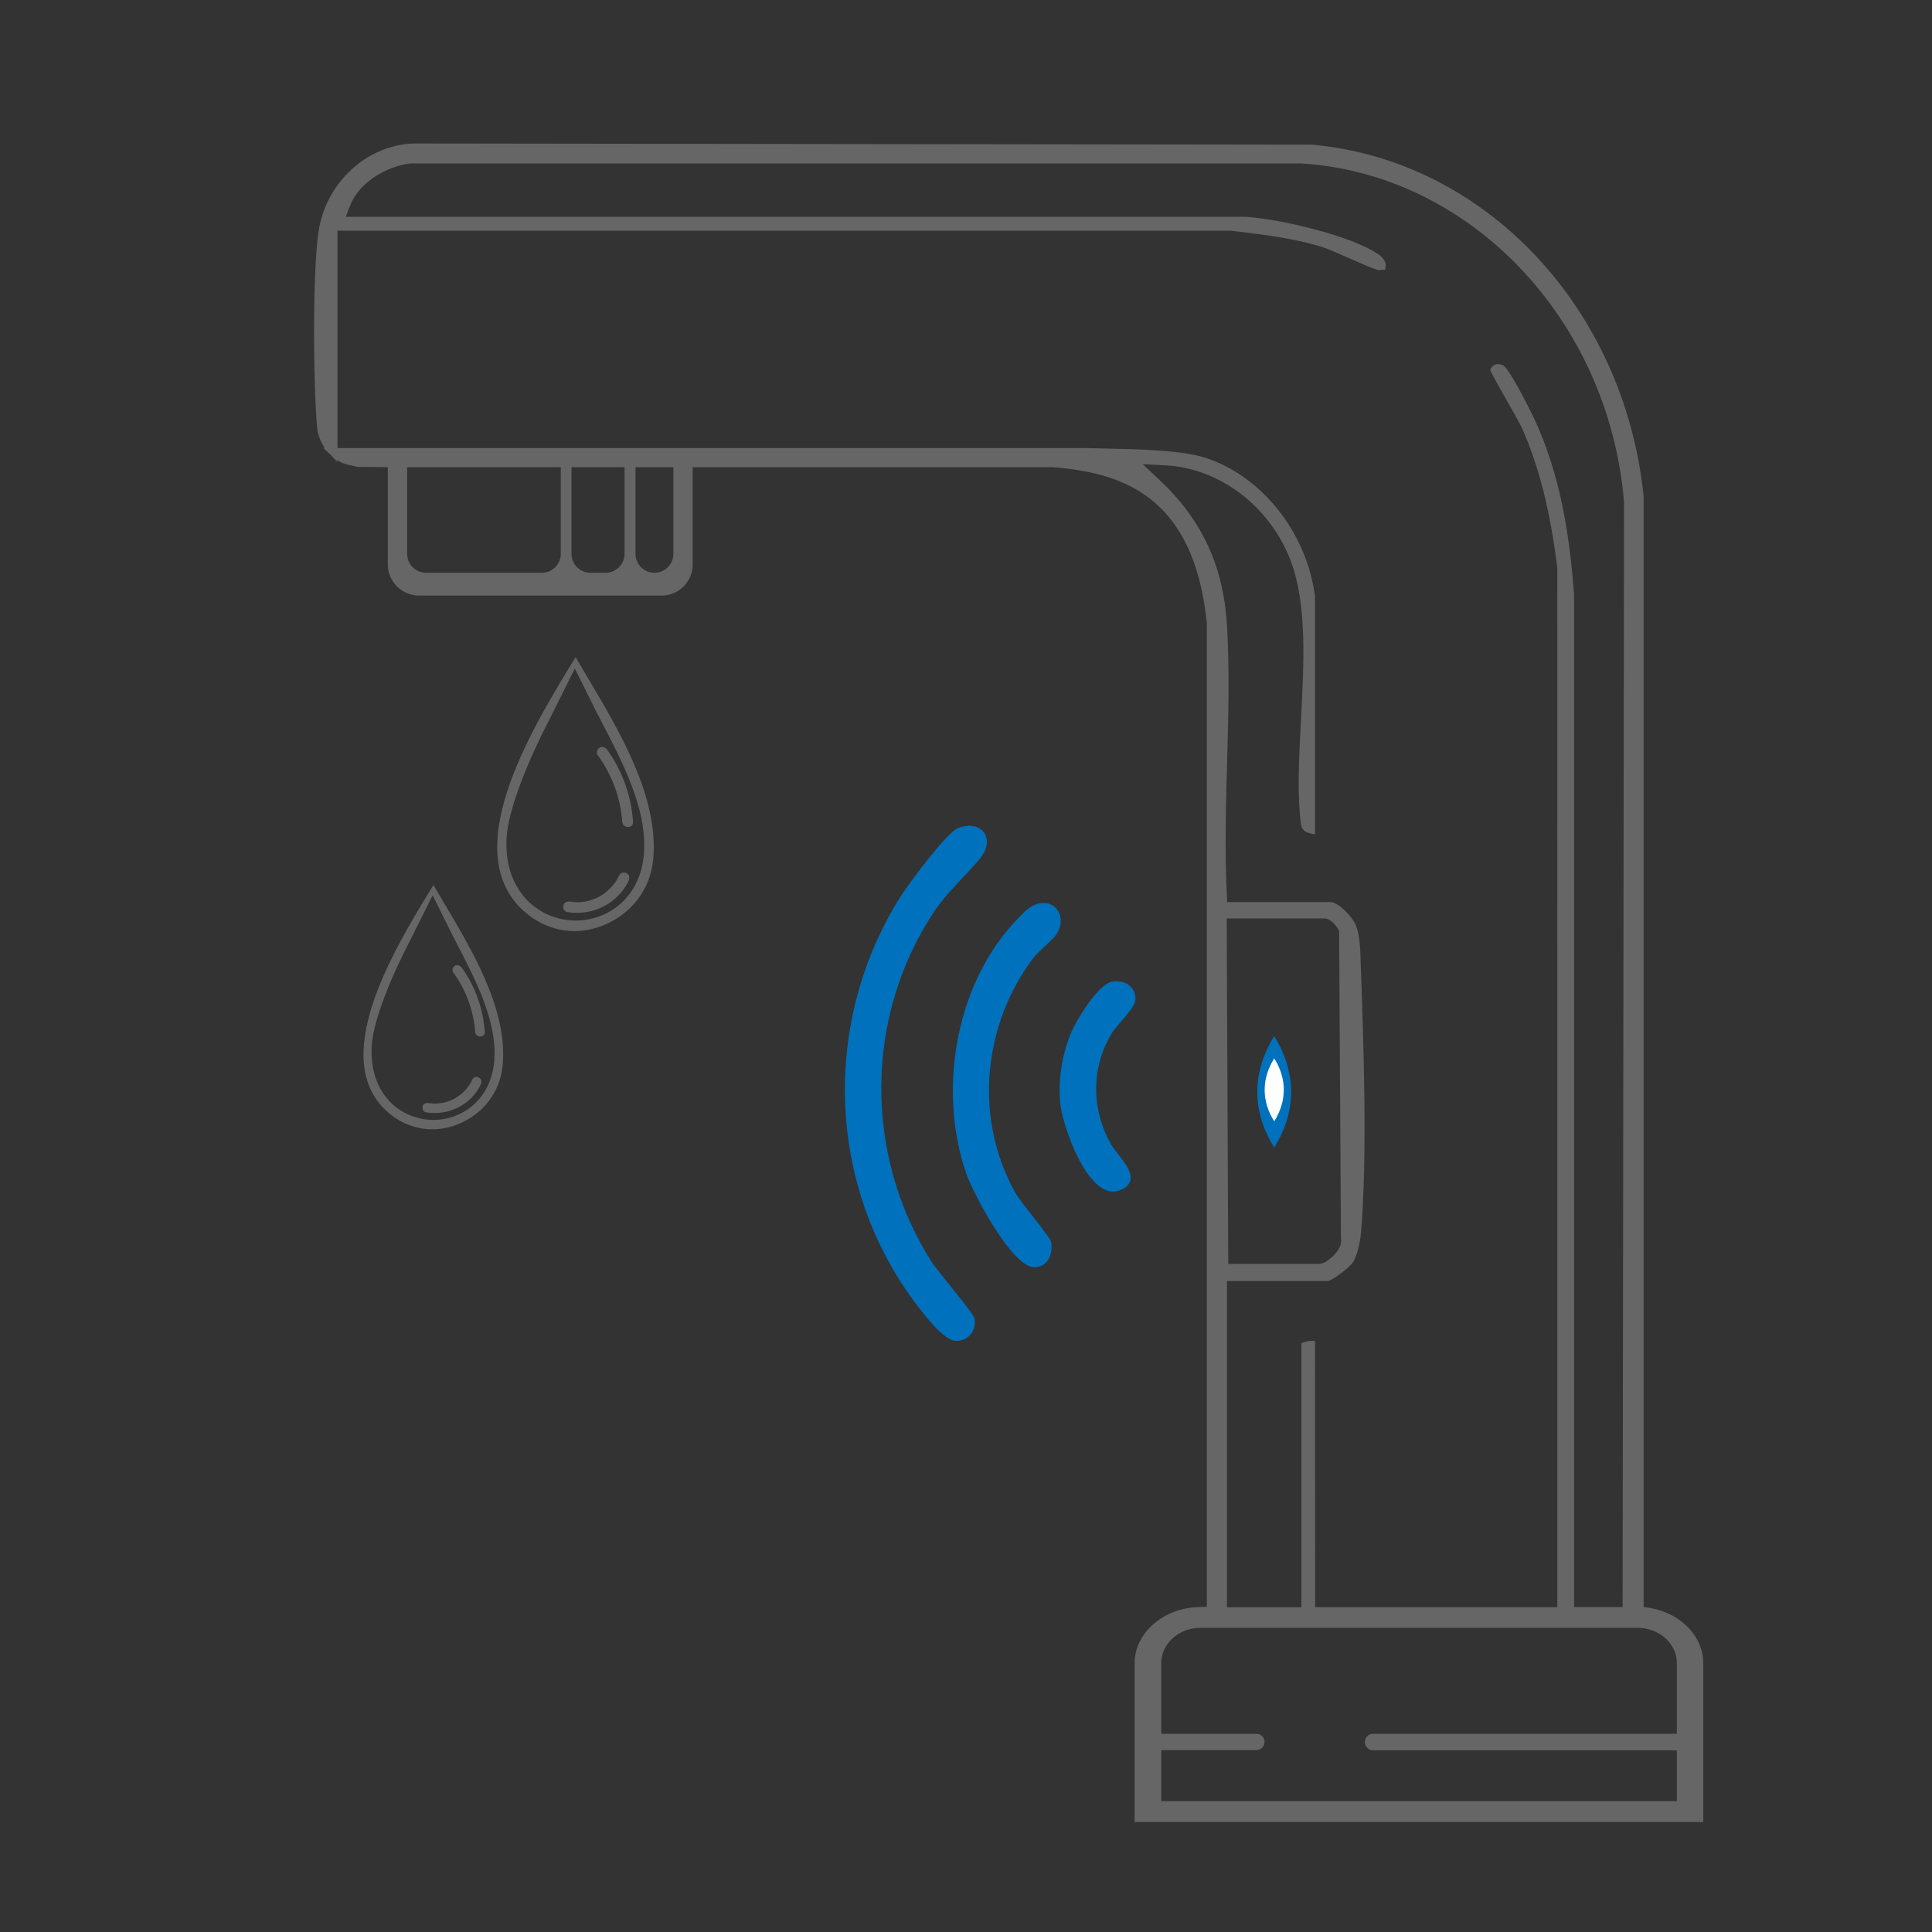 <?xml version="1.0" encoding="UTF-8"?>
<svg id="Layer_1" data-name="Layer 1" xmlns="http://www.w3.org/2000/svg" viewBox="0 0 150 150">
  <rect x="0" y="0" width="150" height="150" fill="#333333" stroke="none"/>
  <defs>
    <style>
      .cls-1 {
        fill: #0071bc;
      }

      .cls-2 {
        fill: #fff;
      }

      .cls-3 {
        fill: #666;
      }
    </style>
  </defs>
  <path class="cls-1" d="M76.09,66.65c-1.13,1.38-2.52,2.56-3.56,4.12-5.41,8.14-5.46,18.89-.24,27.14.55.86,3.3,4.05,3.37,4.45.17.93-.48,1.81-1.5,1.74-.92-.06-2.46-2.1-3.05-2.88-6.94-9.19-7.32-21.93-1.18-31.63.63-.99,3.54-4.91,4.41-5.28,1.8-.74,3.05.75,1.75,2.34Z"/>
  <path class="cls-1" d="M82,72.57c-.33.48-1.38,1.28-1.81,1.85-3.89,5.22-4.58,12.4-1.38,18.15.47.84,2.71,3.44,2.79,3.84.18.91-.23,1.98-1.3,1.98-1.71,0-4.73-5.7-5.27-7.24-2.33-6.74-.77-15.43,4.56-20.39,1.78-1.66,3.55.15,2.4,1.82Z"/>
  <path class="cls-1" d="M86.27,76.23c.96-.19,1.85.27,1.89,1.3.03.72-1.46,2.03-1.88,2.75-1.59,2.71-1.54,5.9,0,8.6.51.9,2.61,2.66.75,3.5-2.48,1.11-4.59-5.04-4.73-6.84s.17-3.66.84-5.32c.4-.99,2.12-3.78,3.13-3.98Z"/>
  <path class="cls-1" d="M98.93,80.45c1.74,2.78,1.76,5.85,0,8.63-1.76-2.78-1.74-5.85,0-8.63h0Z"/>
  <path class="cls-2" d="M98.93,82.17c.99,1.57.99,3.31,0,4.89-.99-1.57-.99-3.31,0-4.89h0Z"/>
  <g>
    <path class="cls-3" d="M88.44,141.1v-11.97c0-2.15,2.08-3.94,4.63-4l.98-.02V48.38s0-.05,0-.05c-1.04-10.19-6.83-11.99-12.35-12.41h-28.28s0,7.91,0,7.91c0,1.06-.82,1.95-1.87,2.04-.07,0-.13.01-.19.01h-18.84c-.06,0-.11,0-.17,0-.49-.04-.94-.25-1.28-.59-.39-.39-.6-.9-.6-1.45v-7.91h-2.28s-.3-.01-.44-.03c-.16-.03-.65-.15-.7-.16-.37-.08-.74-.3-1.06-.6h58.49l1.55.04c2.39.05,5.65.12,7.47.71,4.27,1.38,7.65,5.7,8.25,10.5v17.96c-.12-.03-.35-.07-.39-.4-.3-2.3-.16-5.1,0-8.06.24-4.43.48-9.01-.81-12.44-1.64-4.36-5.68-7.44-10.05-7.67l-2.73-.15,2,1.87c3.23,3.03,4.86,6.53,5.13,11.02.21,3.47.11,7.13.01,10.67-.09,3.38-.19,6.87-.02,10.25l.05.95h8.4c.36.02,1.33.93,1.6,1.58.29.7.32,1.93.35,2.93l.02.54c.2,5.71.5,14.33,0,20.22-.07.85-.3,1.73-.56,2.15-.21.32-1.35,1.21-1.73,1.31h-8.12s0,26.03,0,26.03h6.49v-20.61c.09-.04.22-.07.35-.07h.01v20.68h19.51V44.12s0-.06,0-.06c-.54-4.42-1.41-7.87-2.72-10.87-.18-.41-.65-1.24-1.2-2.19-.43-.75-1.05-1.84-1.25-2.27,0-.01.02-.02.03-.03.05-.05.13-.08.21-.08s.17.03.24.09c.47.43,2.06,3.51,2.58,4.73,1.86,4.39,2.42,8.9,2.71,12.73v78.96h4.5l.11-86.14c-1.2-14.42-12.13-25.84-25.41-26.64H31.87s-.05.01-.05.01c-1.84.2-4.2,1.48-4.96,3.47l-.52,1.36h70.37c2.58.18,8,1.41,10.13,2.85.33.23.41.48.4.55,0,0,0,0,0,0-.01,0-.05.01-.11.02-.37-.09-1.5-.59-2.26-.93-.92-.4-1.72-.75-2.19-.9-2.16-.65-4.38-.92-6.54-1.18l-.52-.06H25.85v17.44c-.46-.48-.79-1.13-.85-1.75-.31-3.22-.38-12.14.11-15.25.56-3.61,3.61-6.4,7.08-6.48l69.66.09c13.22,1.15,23.94,12.5,25.43,26.99v86.49l.83.15c2.2.39,3.8,2.04,3.8,3.92v11.97h-43.45ZM89.79,140.19h40.75v-4.66h-23.95c-.15,0-.28-.13-.28-.28,0-.1.05-.17.08-.2.03-.03.1-.08.2-.08h23.95v-5.84c0-1.71-1.53-3.1-3.42-3.1h-33.91c-1.88,0-3.42,1.39-3.42,3.1v5.84h7.74c.16,0,.28.13.28.28,0,.1-.05.17-.08.2-.03.03-.1.08-.2.08h-7.74v4.66ZM95.01,98.48h7.38c.76,0,1.51-.82,1.73-1.14.36-.51.4-.95.34-1.27l-.13-23.86-.09-.2s-.6-1.05-1.38-1.05h-7.98l.13,27.52ZM48.98,43c0,1.01.82,1.83,1.83,1.83.49,0,.95-.19,1.29-.53.35-.35.54-.81.54-1.29v-7.09h-3.65v7.09ZM44.02,43c0,1.01.82,1.83,1.83,1.83h1.18c1.01,0,1.83-.82,1.83-1.83v-7.09h-4.84v7.09ZM31.25,43c0,1.01.82,1.83,1.83,1.83h8.99c1.01,0,1.83-.82,1.83-1.83v-7.09h-12.64v7.09Z"/>
    <path class="cls-3" d="M132.25,141.46h-44.16v-12.33c0-2.34,2.23-4.29,4.98-4.36l.63-.02V48.38c-1.01-9.94-6.64-11.7-12.02-12.11h-27.9s0,7.56,0,7.56c0,1.24-.96,2.29-2.19,2.4-.08,0-.15.01-.22.01h-18.84c-.07,0-.14,0-.21-.01-.56-.05-1.1-.3-1.5-.7-.46-.46-.71-1.06-.71-1.7v-7.56l-2.22-.02c-.07,0-.15-.01-.2-.02-.16-.03-.63-.14-.72-.16-.26-.06-.52-.17-.78-.34v.13l-.53-.56-.58-.54h.13c-.32-.47-.54-1.01-.58-1.5-.31-3.23-.38-12.2.11-15.34.59-3.78,3.78-6.69,7.42-6.78l69.67.09c13.44,1.17,24.28,12.65,25.78,27.3v86.23s.54.09.54.09c2.37.42,4.09,2.21,4.09,4.27v12.33ZM88.79,140.75h42.74v-11.62c0-1.71-1.47-3.22-3.5-3.58l-1.12-.2V38.57c-1.47-14.28-12.03-25.49-25.11-26.63l-69.63-.08c-3.02.07-5.7,2.31-6.55,5.34h.32l.57-1.49c.81-2.12,3.32-3.49,5.25-3.7h.09s69.16-.02,69.16-.02c13.48.81,24.55,12.41,25.76,26.97l-.11,86.53h-32.16v-26.75h.12l-.13-28.12h.07l-.06-1.18c-.17-3.4-.07-6.9.02-10.27.1-3.53.2-7.18,0-10.64-.17-2.78-.87-5.17-2.17-7.31,1,1.76,1.72,4.06,2.03,7.09v77.16s-1.32.03-1.32.03c-2.36.06-4.28,1.69-4.28,3.65v11.62ZM122.19,124.77h3.79l.11-85.79c-1.18-14.18-11.97-25.5-25.08-26.29H31.87c-1.75.2-3.97,1.4-4.68,3.26l-.34.88h69.85c2.69.18,8.16,1.44,10.33,2.92.42.28.58.65.55.89l-.04.31h-.32s-.01.01-.07.02h-.07s-.07,0-.07,0c-.37-.09-1.31-.5-2.32-.95-.92-.4-1.7-.75-2.15-.88-2.13-.64-4.34-.91-6.48-1.17l-.52-.06H26.2v16.88h58.28l1.56.04c2.41.05,5.71.12,7.57.72,4.38,1.42,7.88,5.86,8.49,10.79v18.44s-.43-.09-.43-.09c-.39-.09-.61-.32-.66-.7-.31-2.33-.16-5.15,0-8.13.23-4.4.47-8.94-.79-12.29-1.59-4.23-5.5-7.22-9.73-7.44l-1.77-.09,1.29,1.21c3.3,3.1,4.97,6.67,5.25,11.26.21,3.49.11,7.16.01,10.7-.09,3.36-.19,6.84-.02,10.22l.03.61h8.06c.59.04,1.64,1.11,1.93,1.8.32.76.35,2.03.38,3.05l.02.54c.2,5.72.5,14.35,0,20.26-.08.91-.33,1.84-.62,2.31-.26.39-1.48,1.34-1.94,1.46h-.09s-7.76,0-7.76,0v25.33h5.78v-20.5l.23-.09c.09-.03.27-.09.48-.09h.35v.35s.01,20.32.01,20.32h18.8V44.12c-.54-4.4-1.4-7.82-2.7-10.79-.18-.4-.67-1.26-1.18-2.16-.42-.74-1.06-1.85-1.26-2.29l-.08-.17.17-.26c.23-.23.63-.24.92-.03.58.52,2.22,3.76,2.69,4.87,1.88,4.43,2.44,8.98,2.74,12.84v78.64ZM102.93,98.74h.02s.06-.03.1-.05c-.04.02-.08.03-.12.05ZM95.36,98.13h7.03c.56,0,1.21-.67,1.44-.99.25-.35.34-.69.28-1l-.14-23.85-.06-.13c-.12-.21-.58-.85-1.05-.85h-7.62l.12,26.81ZM104.62,97.18c-.06.12-.13.24-.22.36-.08.12-.2.26-.35.41.18-.15.32-.29.38-.38.06-.1.13-.24.18-.4ZM104.68,72.28l.13,23.79c.02.08.03.19.02.31.05-.25.09-.52.11-.78.5-5.87.2-14.48,0-20.18l-.02-.55c-.02-.87-.05-1.93-.25-2.6ZM28.2,35.56h2.63v8.27c0,.45.18.88.5,1.2.28.28.66.46,1.06.49.05,0,.09,0,.14,0h18.84s.09,0,.15,0c.87-.08,1.55-.82,1.55-1.69v-8.27h28.63c3.4.26,6.88,1.02,9.36,3.81-.47-.56-.98-1.1-1.54-1.63l-2.34-2.19c-.4-.01-.79-.02-1.16-.03l-1.55-.04H27.54c.11.03.21.05.27.06.09.01.31.02.37.02h.02ZM25.49,17.8c-.01.08-.03.15-.04.23-.48,3.09-.41,11.96-.11,15.16.02.19.07.39.15.58v-15.98ZM130.9,140.55h-41.46v-11.42c0-1.9,1.69-3.45,3.77-3.45h33.91c2.08,0,3.77,1.55,3.77,3.45v11.42ZM90.15,139.84h40.04v-3.95h-23.59c-.35,0-.63-.29-.63-.64,0-.17.07-.33.18-.45.12-.12.28-.19.45-.19h23.59v-5.49c0-1.51-1.37-2.74-3.06-2.74h-33.91c-1.69,0-3.06,1.23-3.06,2.74v5.49h7.38c.35,0,.64.28.64.63,0,.17-.07.33-.19.45-.12.12-.28.19-.45.19h-7.38v3.95ZM50.81,45.18c-.81,0-1.52-.44-1.89-1.1-.38.65-1.08,1.1-1.89,1.1h-1.18c-.81,0-1.51-.44-1.89-1.09-.38.65-1.08,1.09-1.89,1.09h-8.99c-1.2,0-2.18-.98-2.18-2.18v-7.44h22.1v7.44c0,.58-.23,1.13-.64,1.54-.41.41-.96.64-1.54.64ZM49.34,36.27v6.73c0,.81.66,1.47,1.47,1.47.39,0,.76-.15,1.04-.43.28-.28.43-.65.43-1.04v-6.73h-2.95ZM44.37,36.27v6.73c0,.81.66,1.47,1.47,1.47h1.18c.81,0,1.47-.66,1.47-1.47v-6.73h-4.13ZM31.61,36.27v6.73c0,.81.66,1.47,1.47,1.47h8.99c.81,0,1.47-.66,1.47-1.47v-6.73h-11.93Z"/>
  </g>
  <g>
    <path class="cls-3" d="M45.7,52.73l-1.01-1.71-.26.42c-3.19,5.24-9.12,14.97-3.5,19.52,1.07.86,2.34,1.33,3.67,1.33,2.77,0,5.82-2.11,6.12-5.63.42-4.75-2.59-9.84-5.02-13.92ZM50.01,66.13c-.24,3.67-2.91,5.34-5.3,5.34-1.46,0-2.85-.59-3.83-1.63-.78-.82-1.68-2.32-1.55-4.78.13-2.36,1.86-6.4,3.36-9.26l.07-.14,1.87-3.76,1.66,3.34.09.19c.09.16.18.32.26.49,1.67,3.2,3.58,6.84,3.36,10.2Z"/>
    <path class="cls-3" d="M46.41,58.63c1.1,1.52,1.77,3.31,1.9,5.17.04.54.88.54.84,0-.14-2.01-.83-3.96-2.02-5.6-.13-.18-.37-.27-.58-.15-.18.11-.29.39-.15.58h0Z"/>
    <path class="cls-3" d="M48.08,67.96c-.68,1.44-2.23,2.31-3.82,2.04-.22-.04-.45.06-.52.29-.06.2.07.48.29.52,1.95.33,3.92-.63,4.78-2.43.1-.21.06-.46-.15-.58-.18-.11-.48-.06-.58.15h0Z"/>
  </g>
  <g>
    <path class="cls-3" d="M34.55,70.24l-.9-1.53-.23.38c-2.85,4.67-8.13,13.35-3.13,17.41.96.77,2.09,1.18,3.28,1.18,2.47,0,5.19-1.88,5.46-5.02.38-4.24-2.31-8.77-4.47-12.41ZM38.39,82.19c-.21,3.27-2.6,4.76-4.73,4.76-1.3,0-2.55-.53-3.42-1.45-.69-.73-1.5-2.07-1.38-4.26.11-2.11,1.66-5.71,3-8.26l.06-.12,1.67-3.35,1.48,2.98.08.17c.08.14.16.29.23.44,1.49,2.85,3.19,6.1,3,9.1Z"/>
    <path class="cls-3" d="M35.19,75.5c.98,1.35,1.58,2.95,1.7,4.61.03.48.79.48.75,0-.13-1.8-.74-3.53-1.8-4.99-.12-.16-.33-.24-.52-.14-.16.1-.25.35-.14.52h0Z"/>
    <path class="cls-3" d="M36.68,83.82c-.61,1.28-1.99,2.06-3.41,1.82-.2-.03-.41.05-.46.26-.05.18.06.43.26.46,1.74.29,3.5-.56,4.26-2.17.09-.18.05-.41-.14-.52-.16-.1-.43-.05-.52.14h0Z"/>
  </g>
</svg>